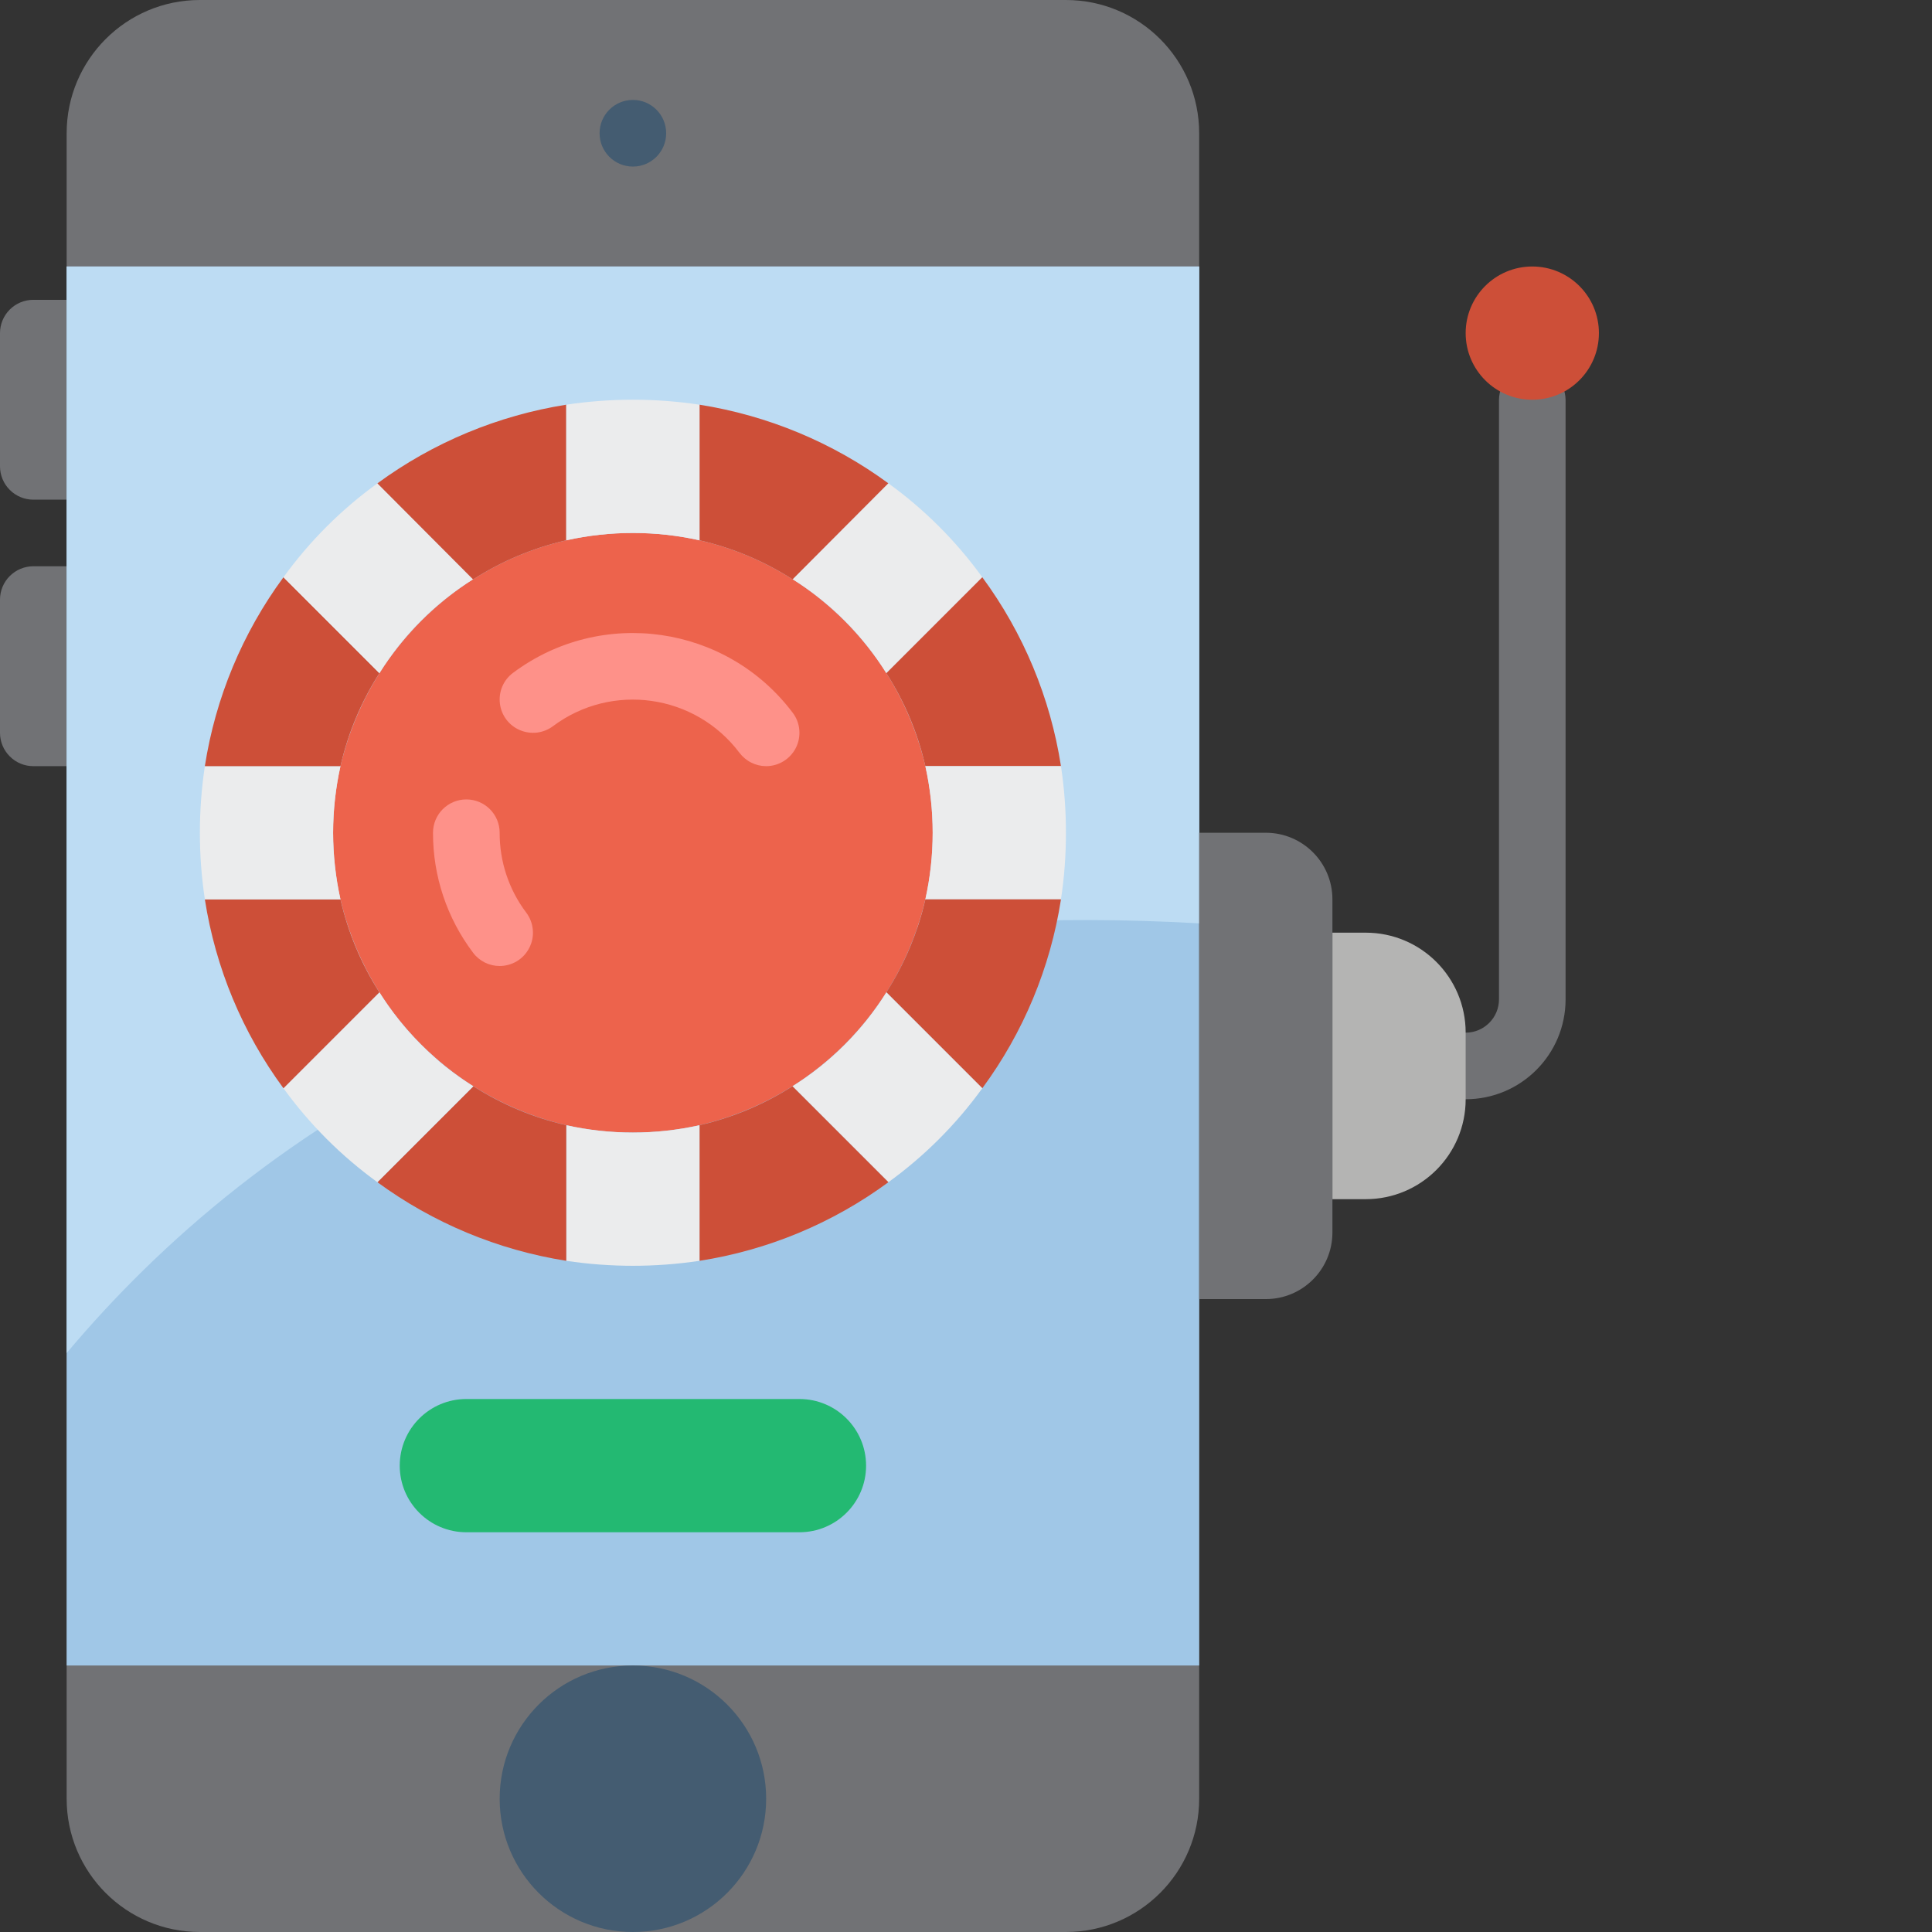 <?xml version="1.0" encoding="UTF-8"?> <svg xmlns="http://www.w3.org/2000/svg" width="32" height="32" viewBox="0 0 32 32" fill="none"><rect x="0" y="0" width="32" height="32" fill="#333333" stroke="none"/><path d="M0.552 4.966H1.103C1.25 4.966 1.39 5.024 1.494 5.127C1.597 5.231 1.655 5.371 1.655 5.517V7.724C1.655 7.87 1.597 8.011 1.494 8.114C1.39 8.218 1.25 8.276 1.103 8.276H0.552C0.405 8.276 0.265 8.218 0.162 8.114C0.058 8.011 1.65868e-05 7.87 1.41672e-08 7.724V5.517C1.65868e-05 5.371 0.058 5.231 0.162 5.127C0.265 5.024 0.405 4.966 0.552 4.966ZM0.552 9.379H1.103C1.176 9.379 1.248 9.394 1.315 9.421C1.382 9.449 1.442 9.49 1.494 9.541C1.545 9.592 1.586 9.653 1.613 9.72C1.641 9.787 1.655 9.859 1.655 9.931V12.138C1.655 12.284 1.597 12.425 1.494 12.528C1.39 12.632 1.25 12.69 1.103 12.69H0.552C0.405 12.69 0.265 12.632 0.162 12.528C0.058 12.425 1.65868e-05 12.284 1.41672e-08 12.138V9.931C-1.64077e-05 9.859 0.014 9.787 0.042 9.72C0.07 9.653 0.11 9.592 0.162 9.541C0.213 9.49 0.274 9.449 0.341 9.421C0.408 9.394 0.479 9.379 0.552 9.379Z" fill="#717275"></path><path d="M3.31 0H17.655C18.874 0 19.862 0.988 19.862 2.207V29.793C19.862 31.012 18.874 32 17.655 32H3.31C2.092 32 1.104 31.012 1.104 29.793V2.207C1.104 0.988 2.092 0 3.31 0Z" fill="#717275"></path><path d="M1.104 4.414H19.862V27.586H1.104V4.414Z" fill="#A0C7E7"></path><path d="M19.862 4.414V15.294C9.898 14.72 4.199 18.726 1.104 22.411V4.414L19.862 4.414Z" fill="#BDDCF3"></path><path d="M15.448 13.793C15.448 14.164 15.407 14.534 15.327 14.896C15.114 15.807 14.651 16.639 13.99 17.3C13.329 17.961 12.496 18.424 11.586 18.637C10.86 18.799 10.106 18.799 9.379 18.637C8.469 18.424 7.637 17.961 6.976 17.3C6.315 16.639 5.852 15.807 5.639 14.896C5.477 14.17 5.477 13.416 5.639 12.69C5.939 11.411 6.727 10.3 7.835 9.595H7.84C8.312 9.292 8.833 9.074 9.379 8.949C10.106 8.787 10.86 8.787 11.586 8.949C12.133 9.074 12.653 9.292 13.126 9.595H13.131C14.239 10.3 15.027 11.411 15.327 12.69C15.407 13.052 15.448 13.422 15.448 13.793Z" fill="#ED634C"></path><path d="M24.276 18.207C23.971 18.207 23.724 17.96 23.724 17.655C23.724 17.35 23.971 17.104 24.276 17.104C24.581 17.104 24.828 16.856 24.828 16.552V6.621C24.83 6.476 24.889 6.338 24.992 6.236C25.095 6.134 25.235 6.077 25.379 6.077C25.524 6.077 25.663 6.134 25.767 6.236C25.87 6.338 25.929 6.476 25.931 6.621V16.552C25.931 17.466 25.19 18.207 24.276 18.207Z" fill="#717275"></path><path d="M26.483 5.517C26.483 6.127 25.989 6.621 25.379 6.621C24.77 6.621 24.276 6.127 24.276 5.517C24.276 4.908 24.77 4.414 25.379 4.414C25.989 4.414 26.483 4.908 26.483 5.517Z" fill="#CD4F38"></path><path d="M11.034 2.207C11.034 2.512 10.787 2.759 10.483 2.759C10.178 2.759 9.931 2.512 9.931 2.207C9.931 1.902 10.178 1.655 10.483 1.655C10.787 1.655 11.034 1.902 11.034 2.207ZM12.69 29.793C12.69 31.012 11.702 32 10.483 32C9.264 32 8.276 31.012 8.276 29.793C8.276 28.574 9.264 27.586 10.483 27.586C11.702 27.586 12.69 28.574 12.69 29.793Z" fill="#445C71"></path><path d="M14.715 8.006L13.131 9.595H13.126C12.653 9.292 12.133 9.074 11.586 8.949V6.703C12.718 6.882 13.791 7.328 14.715 8.006Z" fill="#CD4F38"></path><path d="M16.27 9.561L14.681 11.15C14.29 10.52 13.76 9.988 13.131 9.595L14.715 8.006C15.313 8.438 15.838 8.963 16.27 9.561Z" fill="#EBECED"></path><path d="M17.573 12.69H15.327C15.202 12.143 14.983 11.623 14.681 11.15L16.27 9.561C16.95 10.484 17.397 11.557 17.573 12.69Z" fill="#CD4F38"></path><path d="M17.655 13.793C17.656 14.163 17.628 14.531 17.573 14.896H15.327C15.489 14.17 15.489 13.416 15.327 12.69H17.573C17.628 13.055 17.656 13.424 17.655 13.793Z" fill="#EBECED"></path><path d="M17.573 14.896C17.397 16.029 16.95 17.102 16.27 18.025L14.681 16.436C14.983 15.964 15.202 15.443 15.327 14.896L17.573 14.896Z" fill="#CD4F38"></path><path d="M16.27 18.025C15.838 18.623 15.313 19.148 14.715 19.581L13.126 17.992C13.756 17.598 14.288 17.066 14.681 16.436L16.27 18.025Z" fill="#EBECED"></path><path d="M14.715 19.581C13.792 20.26 12.719 20.707 11.586 20.883V18.637C12.133 18.512 12.653 18.294 13.126 17.992L14.715 19.581Z" fill="#CD4F38"></path><path d="M11.586 18.637V20.883C10.855 20.993 10.111 20.993 9.379 20.883V18.637C10.106 18.799 10.86 18.799 11.586 18.637Z" fill="#EBECED"></path><path d="M9.379 18.637V20.883C8.248 20.704 7.175 20.258 6.251 19.581L7.84 17.992C8.312 18.294 8.833 18.512 9.379 18.637Z" fill="#CD4F38"></path><path d="M7.84 17.992L6.251 19.581C5.653 19.148 5.128 18.623 4.695 18.025L6.284 16.436C6.677 17.066 7.21 17.599 7.84 17.992Z" fill="#EBECED"></path><path d="M6.284 16.436L4.695 18.025C4.015 17.102 3.569 16.029 3.393 14.896H5.639C5.764 15.443 5.982 15.964 6.284 16.436Z" fill="#CD4F38"></path><path d="M5.517 13.793C5.518 14.164 5.559 14.534 5.639 14.896H3.393C3.283 14.165 3.283 13.421 3.393 12.69H5.639C5.559 13.052 5.518 13.422 5.517 13.793Z" fill="#EBECED"></path><path d="M6.284 11.15C5.982 11.623 5.764 12.143 5.639 12.69H3.393C3.569 11.557 4.016 10.484 4.695 9.561L6.284 11.15Z" fill="#CD4F38"></path><path d="M7.834 9.595C7.206 9.988 6.675 10.52 6.284 11.15L4.695 9.561C5.128 8.963 5.653 8.438 6.251 8.006L7.834 9.595Z" fill="#EBECED"></path><path d="M9.379 6.703V8.949C8.833 9.074 8.312 9.292 7.84 9.595H7.834L6.251 8.006C7.175 7.328 8.248 6.882 9.379 6.703Z" fill="#CD4F38"></path><path d="M8.276 16C8.19 16 8.106 15.98 8.029 15.942C7.953 15.903 7.886 15.848 7.835 15.779C7.403 15.207 7.17 14.51 7.172 13.793C7.172 13.488 7.419 13.241 7.724 13.241C8.029 13.241 8.276 13.488 8.276 13.793C8.274 14.271 8.429 14.736 8.717 15.117C8.779 15.199 8.816 15.297 8.825 15.399C8.835 15.501 8.815 15.603 8.769 15.695C8.723 15.787 8.653 15.864 8.566 15.918C8.479 15.971 8.378 16 8.276 16ZM12.69 12.69C12.604 12.69 12.52 12.67 12.443 12.631C12.366 12.593 12.3 12.537 12.248 12.469C11.516 11.496 10.134 11.298 9.159 12.028C9.081 12.086 8.99 12.122 8.894 12.134C8.797 12.145 8.7 12.131 8.611 12.093C8.522 12.055 8.444 11.995 8.386 11.917C8.328 11.84 8.291 11.748 8.28 11.652C8.268 11.556 8.282 11.458 8.32 11.369C8.358 11.28 8.419 11.203 8.497 11.145C9.96 10.051 12.033 10.347 13.131 11.807C13.193 11.889 13.23 11.986 13.239 12.088C13.248 12.19 13.229 12.293 13.183 12.385C13.137 12.476 13.067 12.553 12.98 12.607C12.893 12.661 12.792 12.69 12.69 12.69Z" fill="#FE9189"></path><path d="M11.586 6.703V8.949C10.86 8.787 10.106 8.787 9.379 8.949V6.703C10.111 6.593 10.855 6.593 11.586 6.703Z" fill="#EBECED"></path><path d="M19.862 13.793H20.966C21.575 13.793 22.069 14.287 22.069 14.896V20.414C22.069 21.023 21.575 21.517 20.966 21.517H19.862V13.793Z" fill="#717275"></path><path d="M22.069 15.448H22.621C23.535 15.448 24.276 16.189 24.276 17.104V18.207C24.276 19.121 23.535 19.862 22.621 19.862H22.069V15.448Z" fill="#B4B4B3"></path><path d="M7.724 23.172H13.241C13.851 23.172 14.345 23.666 14.345 24.276C14.345 24.885 13.851 25.379 13.241 25.379H7.724C7.115 25.379 6.621 24.885 6.621 24.276C6.621 23.666 7.115 23.172 7.724 23.172Z" fill="#23B972"></path></svg> 